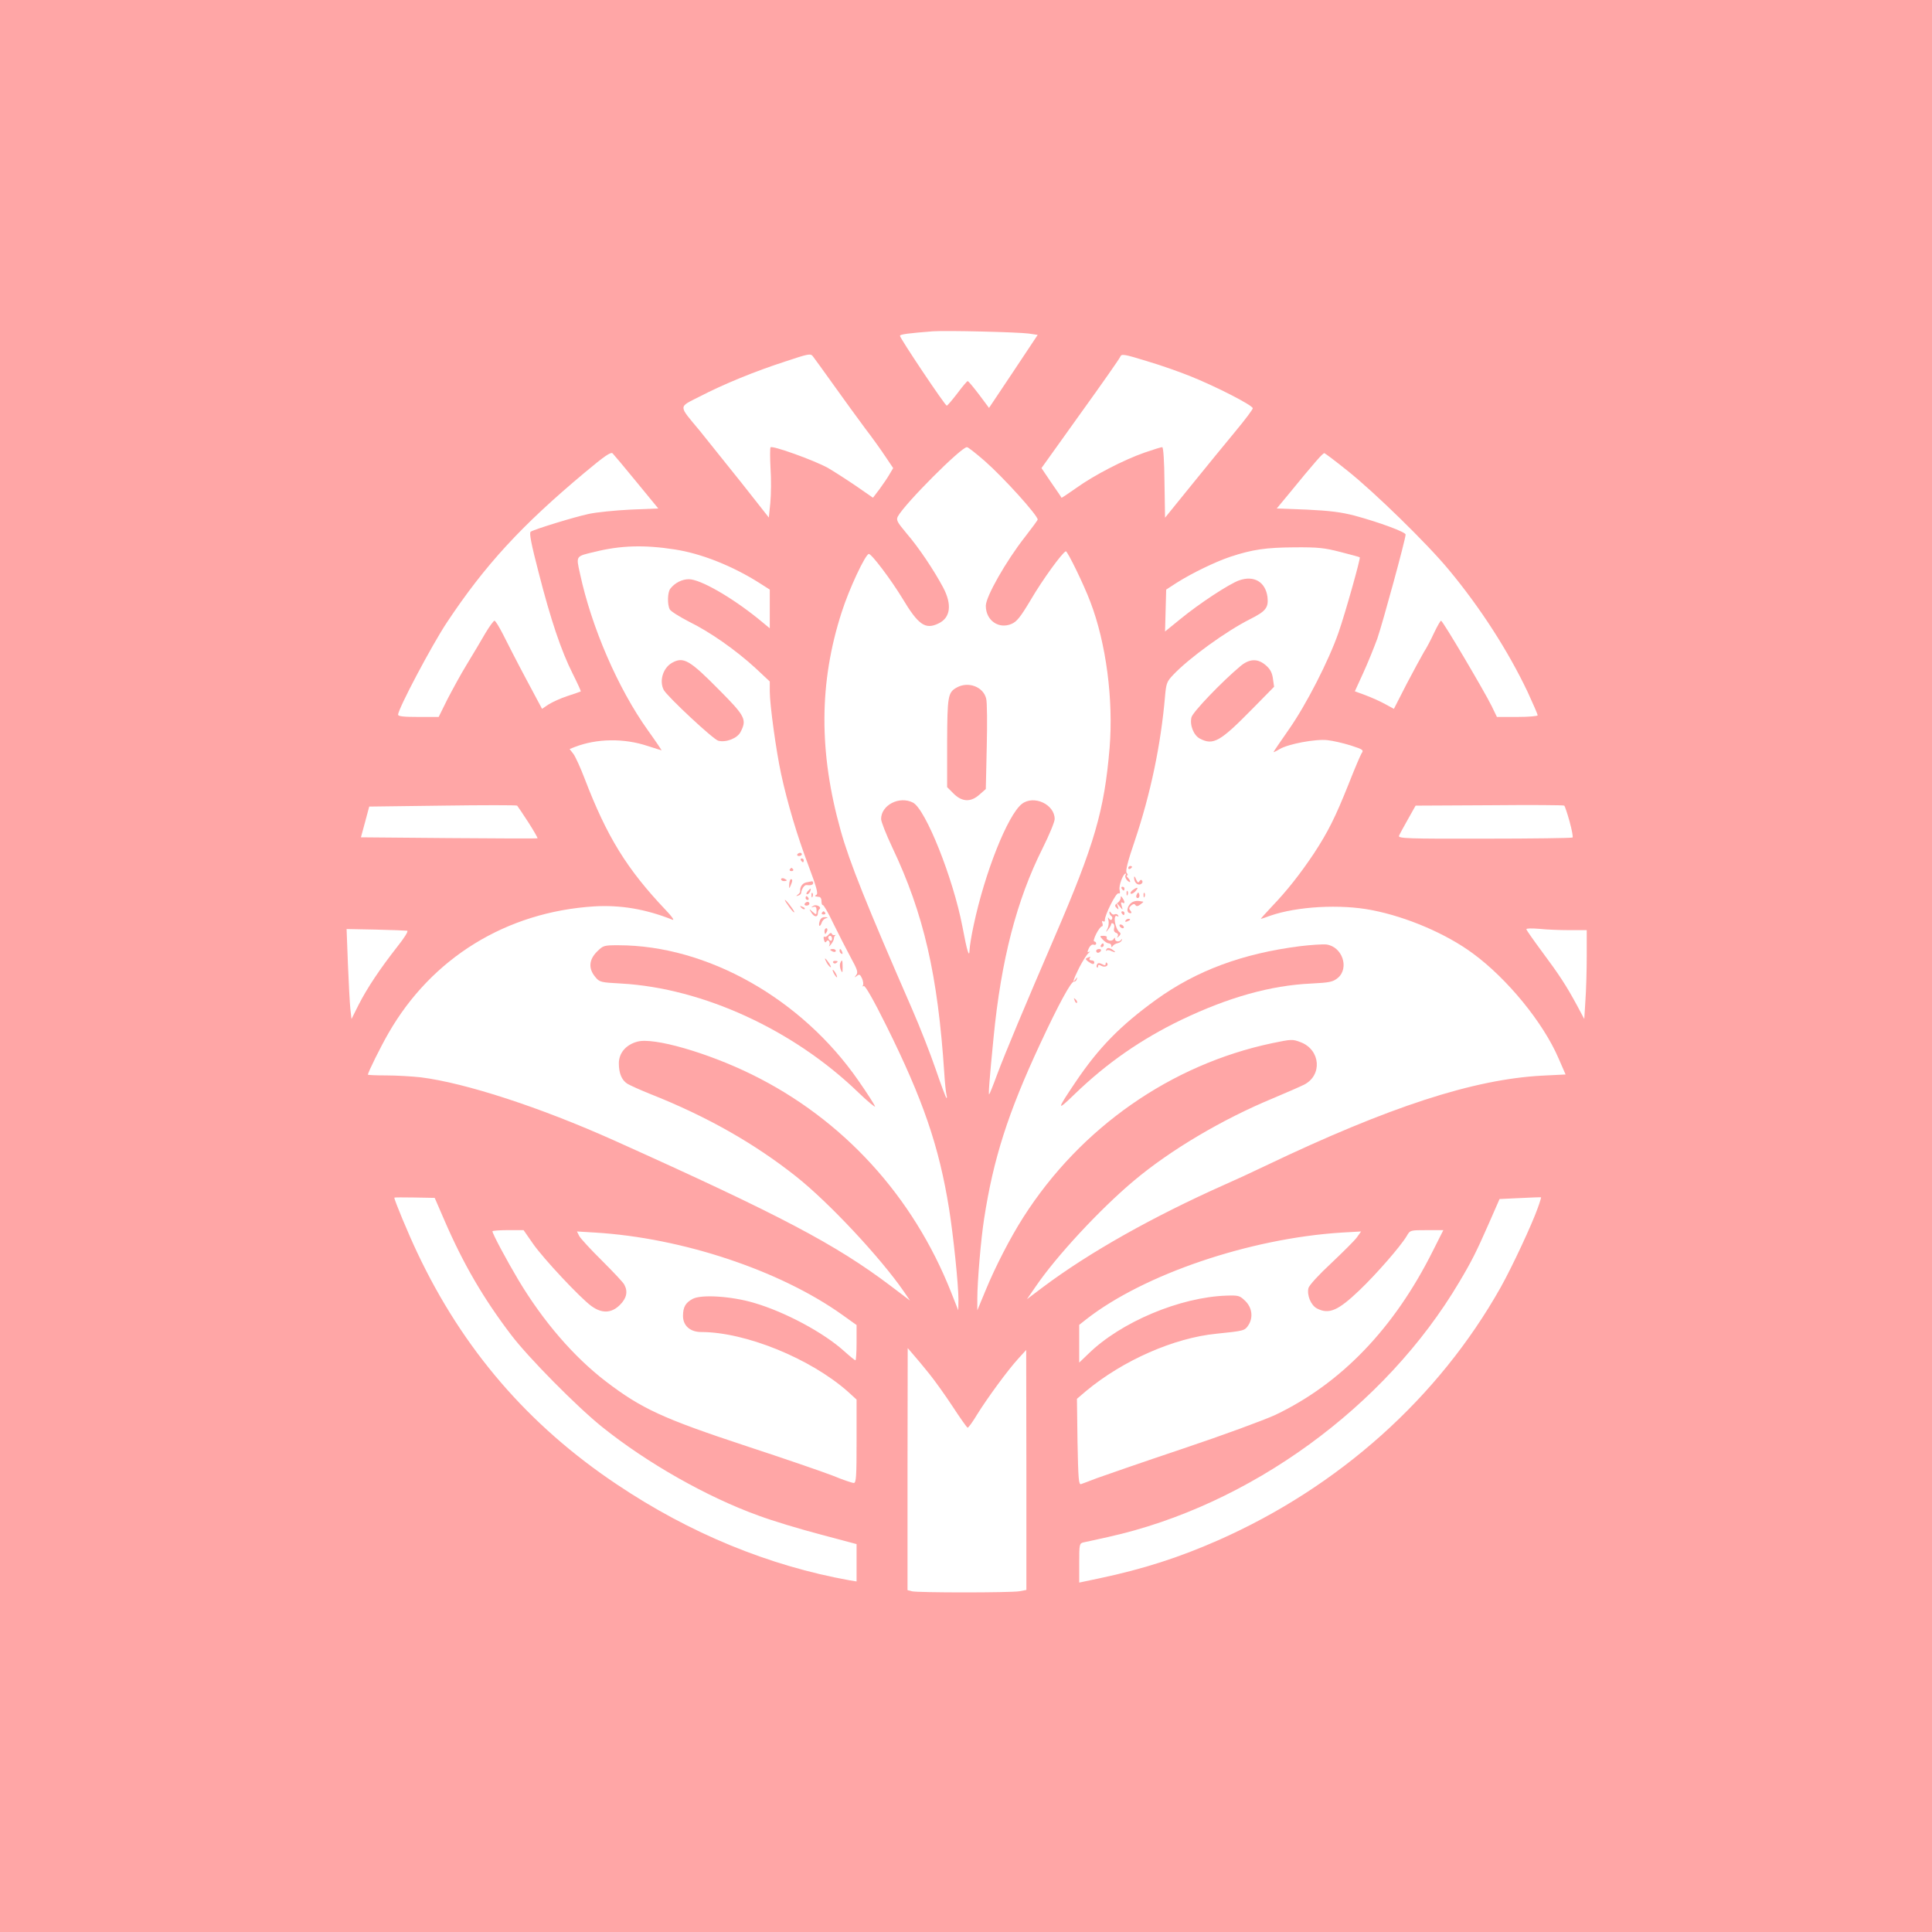 <?xml version="1.0" standalone="no"?>
<!DOCTYPE svg PUBLIC "-//W3C//DTD SVG 20010904//EN"
 "http://www.w3.org/TR/2001/REC-SVG-20010904/DTD/svg10.dtd">
<svg version="1.0" xmlns="http://www.w3.org/2000/svg"
 width="1024pt" height="1024pt" viewBox="0 0 1024 1024"
 preserveAspectRatio="xMidYMid meet">

<g transform="translate(0,1024) scale(0.1,-0.1)"
fill="#ffa6a6" stroke="none">
<path d="M0 5120 l0 -5120 5120 0 5120 0 0 5120 0 5120 -5120 0 -5120 0 0
-5120z m5453 3352 l47 -7 -129 -194 -129 -193 -53 71 c-30 39 -56 71 -60 71
-4 0 -28 -29 -55 -65 -27 -35 -52 -65 -56 -65 -9 0 -248 357 -248 370 0 8 46
14 175 24 68 5 448 -4 508 -12z m-1035 -272 c53 -74 128 -178 167 -230 40 -52
89 -121 110 -153 l39 -58 -19 -32 c-10 -18 -34 -53 -53 -79 l-35 -46 -91 63
c-50 34 -117 77 -148 95 -72 40 -297 121 -304 109 -3 -5 -3 -55 0 -112 4 -56
3 -137 -1 -181 l-8 -79 -145 184 c-80 100 -180 225 -222 277 -114 137 -114
122 0 180 125 65 293 134 457 187 120 40 131 42 143 27 8 -10 57 -78 110 -152z
m1667 124 c65 -19 164 -54 219 -76 134 -53 336 -156 336 -172 0 -6 -41 -61
-91 -121 -51 -61 -155 -189 -233 -285 l-141 -174 -3 187 c-1 114 -6 187 -12
187 -6 0 -48 -13 -94 -29 -111 -39 -266 -119 -361 -187 -43 -30 -78 -54 -79
-52 0 2 -25 38 -54 80 l-52 77 206 288 c114 158 209 294 211 301 7 18 18 16
148 -24z m-865 -528 c97 -85 280 -287 280 -310 0 -3 -31 -45 -69 -94 -98 -125
-206 -314 -206 -363 0 -77 68 -125 136 -96 28 12 47 35 103 129 62 106 166
249 185 256 8 3 96 -177 130 -268 84 -219 123 -520 102 -775 -28 -331 -79
-509 -293 -1005 -156 -362 -260 -610 -303 -725 -20 -55 -39 -102 -42 -105 -5
-6 0 67 23 300 40 411 122 729 260 1004 35 70 64 140 64 155 0 78 -111 129
-174 80 -75 -59 -196 -363 -255 -641 -12 -54 -21 -112 -22 -130 -1 -50 -13
-13 -38 121 -49 256 -195 622 -262 657 -72 37 -169 -13 -169 -87 0 -14 27 -82
59 -150 167 -351 242 -678 276 -1199 3 -52 9 -104 12 -115 3 -11 2 -17 -1 -14
-4 4 -29 71 -56 150 -27 79 -83 223 -125 319 -243 557 -332 779 -379 947 -117
416 -115 787 5 1158 39 123 126 308 144 309 15 0 118 -137 177 -234 85 -142
122 -168 191 -135 65 30 74 100 26 191 -49 92 -130 213 -194 287 -51 61 -56
71 -46 90 36 67 335 367 366 367 6 0 48 -33 95 -74z m-1846 -111 l115 -140
-147 -6 c-81 -4 -181 -14 -222 -23 -75 -16 -284 -80 -307 -94 -9 -6 2 -63 42
-217 64 -250 119 -414 181 -537 25 -50 44 -91 42 -93 -2 -1 -33 -12 -70 -24
-37 -12 -82 -33 -101 -45 l-34 -23 -86 161 c-47 88 -101 194 -121 234 -20 39
-40 72 -45 72 -5 0 -27 -30 -49 -67 -22 -38 -65 -111 -97 -163 -32 -52 -78
-137 -104 -187 l-46 -93 -107 0 c-77 0 -108 3 -108 12 0 31 178 367 258 488
204 307 396 515 732 796 105 88 138 110 147 101 7 -7 64 -75 127 -152z m3768
60 c142 -113 423 -387 537 -525 168 -202 315 -431 418 -648 29 -63 53 -118 53
-123 0 -5 -49 -9 -108 -9 l-108 0 -28 58 c-39 79 -259 452 -268 452 -4 0 -20
-29 -37 -64 -16 -35 -40 -81 -54 -102 -13 -22 -54 -98 -92 -170 l-67 -131 -46
25 c-25 14 -72 35 -104 47 l-57 21 43 94 c24 52 58 136 76 185 29 85 150 527
150 552 0 13 -137 64 -270 100 -74 19 -131 26 -254 32 l-159 6 54 65 c152 186
192 231 199 228 5 -2 60 -43 122 -93z m-3567 -417 c140 -21 306 -87 447 -176
l58 -37 0 -102 0 -103 -62 51 c-144 116 -307 209 -367 209 -36 0 -74 -19 -98
-50 -15 -18 -17 -84 -3 -110 5 -10 52 -39 102 -65 112 -55 246 -149 351 -245
l77 -72 0 -53 c0 -71 34 -317 60 -437 33 -152 85 -328 145 -486 42 -111 52
-148 43 -154 -13 -8 -11 -9 15 -12 6 -1 12 -11 11 -23 0 -12 3 -21 7 -20 5 1
30 -43 56 -98 27 -55 68 -135 91 -178 37 -67 41 -81 30 -95 -11 -15 -11 -15 3
-5 13 11 18 9 28 -13 6 -14 8 -30 5 -36 -4 -7 -2 -8 4 -4 7 4 50 -70 120 -211
195 -393 279 -639 332 -968 23 -143 50 -405 50 -484 l-1 -56 -38 96 c-202 511
-574 917 -1056 1154 -236 116 -521 198 -607 174 -60 -16 -98 -60 -98 -115 0
-52 15 -89 45 -108 13 -8 68 -33 123 -55 298 -118 550 -261 772 -437 173 -137
447 -430 571 -610 l32 -47 -103 78 c-290 219 -583 374 -1464 770 -392 176
-788 305 -1026 335 -46 5 -128 10 -182 10 -54 0 -98 2 -98 4 0 12 67 147 109
220 229 399 625 643 1091 672 140 8 271 -14 415 -71 11 -4 -5 19 -36 51 -206
217 -312 388 -431 699 -21 55 -47 112 -58 128 l-21 27 28 11 c117 45 260 47
386 5 40 -13 73 -23 74 -23 0 1 -32 49 -73 106 -158 221 -299 546 -360 831
-21 95 -24 91 78 115 136 34 262 38 423 13z m3531 -14 c54 -14 100 -26 101
-28 5 -5 -75 -290 -112 -397 -51 -148 -172 -385 -265 -517 -44 -63 -80 -116
-80 -118 0 -2 15 5 33 16 46 27 189 54 253 47 29 -3 84 -16 123 -28 67 -22 70
-24 57 -43 -7 -12 -38 -85 -69 -164 -70 -175 -108 -251 -184 -367 -71 -106
-142 -197 -224 -282 -33 -35 -58 -63 -56 -63 3 0 24 7 48 16 143 50 373 63
541 30 185 -36 393 -125 534 -229 183 -134 373 -367 454 -555 l38 -87 -122 -6
c-366 -19 -814 -165 -1471 -479 -71 -34 -166 -78 -210 -97 -384 -171 -724
-362 -971 -548 l-81 -61 45 65 c109 161 342 412 522 563 194 163 469 326 740
438 69 29 142 61 162 71 98 50 87 185 -18 225 -44 17 -49 16 -151 -5 -536
-113 -1015 -447 -1318 -921 -70 -109 -151 -267 -201 -389 l-44 -106 0 61 c0
90 19 316 36 424 49 319 127 562 296 925 99 213 166 335 180 332 6 -1 13 5 15
13 4 13 3 13 -6 0 -21 -29 -11 1 20 63 18 34 39 68 48 75 9 7 10 11 3 7 -9 -5
-10 -1 -1 19 7 14 17 22 25 19 8 -3 14 0 14 6 0 6 -5 11 -10 11 -6 0 -1 18 10
40 11 22 25 40 30 40 5 0 6 7 3 17 -4 10 -2 14 4 10 6 -4 10 -1 9 6 -2 24 59
147 72 142 8 -3 10 3 6 19 -5 22 19 86 32 86 3 0 2 -5 -1 -10 -3 -6 1 -17 9
-26 9 -8 16 -12 16 -7 0 5 -5 14 -12 21 -7 7 -8 12 -4 12 5 0 4 6 -2 13 -8 9
3 55 43 172 84 250 138 509 160 765 6 69 10 78 43 113 85 90 282 232 407 295
84 42 99 61 93 117 -10 80 -71 117 -150 89 -52 -18 -212 -123 -313 -206 l-80
-65 3 111 3 111 57 37 c79 50 205 111 283 137 118 39 190 49 340 50 127 1 160
-3 245 -25z m-4306 -1432 c29 -45 51 -84 49 -85 -2 -2 -214 -1 -470 1 l-466 4
22 81 22 82 389 5 c214 3 392 3 395 0 3 -3 29 -42 59 -88z m5519 4 c12 -43 19
-81 16 -85 -4 -3 -213 -6 -466 -6 -410 -1 -459 1 -454 15 3 8 25 48 47 87 l41
73 391 2 c215 2 394 1 397 -2 3 -3 16 -40 28 -84z m-6161 -579 c8 -1 -14 -37
-54 -87 -90 -115 -157 -215 -203 -305 l-38 -76 -6 53 c-3 29 -9 137 -13 239
l-7 185 154 -3 c85 -2 160 -5 167 -6z m6160 3 l92 0 0 -137 c0 -76 -3 -182 -7
-236 l-6 -98 -39 73 c-57 105 -92 159 -185 284 -46 62 -83 115 -83 119 0 5 30
5 68 2 37 -4 109 -7 160 -7z m-5962 -1539 c99 -229 206 -413 353 -606 90 -119
348 -380 481 -487 240 -193 560 -374 833 -472 70 -26 215 -70 322 -98 l195
-52 0 -99 0 -99 -37 6 c-428 77 -847 249 -1233 508 -470 314 -817 717 -1059
1230 -47 99 -121 277 -121 290 0 2 48 2 107 1 l107 -2 52 -120z m5795 68 c-31
-88 -136 -313 -197 -422 -329 -585 -857 -1058 -1498 -1341 -204 -90 -395 -152
-627 -201 l-109 -23 0 104 c0 99 1 104 23 109 12 2 72 16 132 29 748 166 1468
689 1860 1352 65 109 90 159 156 309 l57 130 108 5 c60 3 110 5 112 4 1 0 -6
-25 -17 -55z m-5326 -191 c56 -80 249 -286 309 -330 56 -41 107 -39 152 6 35
35 43 70 23 107 -5 11 -59 68 -118 127 -60 59 -114 118 -121 131 l-12 24 98
-6 c460 -28 977 -200 1307 -435 l77 -55 0 -94 c0 -51 -3 -93 -6 -93 -3 0 -29
21 -58 47 -110 100 -316 210 -481 258 -119 35 -277 45 -323 21 -38 -20 -52
-43 -52 -91 0 -51 38 -85 96 -85 235 0 579 -140 778 -316 l46 -42 0 -221 c0
-188 -2 -221 -15 -221 -8 0 -59 17 -112 39 -54 21 -258 91 -453 155 -449 148
-560 200 -750 345 -169 130 -330 316 -462 536 -63 106 -138 246 -138 259 0 3
37 6 83 6 l82 0 50 -72z m4769 -39 c-205 -410 -486 -702 -834 -868 -58 -27
-278 -108 -490 -179 -212 -71 -416 -142 -455 -156 -38 -15 -77 -29 -85 -32
-13 -4 -15 26 -19 224 l-3 228 48 41 c196 163 467 282 691 304 146 15 150 16
169 44 27 41 21 93 -15 129 -30 29 -35 31 -100 29 -246 -8 -561 -140 -733
-309 l-48 -46 0 100 0 100 38 30 c305 238 865 428 1351 459 l105 6 -22 -31
c-12 -17 -74 -78 -136 -137 -66 -61 -117 -117 -121 -132 -9 -38 13 -91 45
-108 64 -33 112 -12 226 97 90 86 218 233 250 287 18 31 18 31 106 31 l88 0
-56 -111z m-2669 -650 c29 -36 85 -114 125 -175 39 -60 75 -110 78 -111 4 -2
27 30 51 70 54 87 163 236 219 297 l41 45 1 -636 0 -636 -37 -7 c-49 -8 -541
-8 -570 0 l-23 6 0 642 1 641 30 -35 c17 -19 55 -65 84 -101z"/>
<path d="M5071 6596 c-47 -26 -50 -45 -51 -294 l0 -234 34 -34 c45 -45 92 -47
138 -5 l33 29 5 224 c3 122 2 237 -3 255 -15 63 -95 93 -156 59z"/>
<path d="M3562 6727 c-48 -27 -69 -96 -44 -144 19 -35 263 -263 289 -269 41
-11 101 13 118 46 34 66 26 83 -112 222 -158 160 -190 179 -251 145z"/>
<path d="M4226 5712 c-3 -5 1 -9 9 -9 8 0 15 4 15 9 0 4 -4 8 -9 8 -6 0 -12
-4 -15 -8z"/>
<path d="M4245 5680 c3 -5 8 -10 11 -10 2 0 4 5 4 10 0 6 -5 10 -11 10 -5 0
-7 -4 -4 -10z"/>
<path d="M4186 5632 c-3 -5 1 -9 9 -9 8 0 12 4 9 9 -3 4 -7 8 -9 8 -2 0 -6 -4
-9 -8z"/>
<path d="M4140 5580 c0 -6 7 -10 15 -10 8 0 15 2 15 4 0 2 -7 6 -15 10 -8 3
-15 1 -15 -4z"/>
<path d="M4183 5553 c-1 -24 -1 -25 7 -8 11 26 12 35 2 35 -4 0 -8 -12 -9 -27z"/>
<path d="M4273 5563 c-20 -4 -34 -24 -32 -47 0 -5 -5 -13 -13 -18 -10 -8 -10
-9 2 -5 8 2 15 8 16 13 2 21 17 44 28 43 23 -3 36 1 36 11 0 6 -3 9 -7 9 -5
-1 -18 -4 -30 -6z"/>
<path d="M4280 5515 c-7 -9 -8 -15 -2 -15 5 0 12 7 16 15 3 8 4 15 2 15 -2 0
-9 -7 -16 -15z"/>
<path d="M4301 5494 c0 -11 3 -14 6 -6 3 7 2 16 -1 19 -3 4 -6 -2 -5 -13z"/>
<path d="M4270 5480 c0 -5 5 -10 11 -10 5 0 7 5 4 10 -3 6 -8 10 -11 10 -2 0
-4 -4 -4 -10z"/>
<path d="M4160 5469 c0 -3 11 -20 25 -39 14 -19 25 -30 25 -24 -1 10 -50 73
-50 63z"/>
<path d="M4265 5450 c-3 -5 1 -10 9 -10 9 0 16 5 16 10 0 6 -4 10 -9 10 -6 0
-13 -4 -16 -10z"/>
<path d="M4310 5438 c-13 -8 -12 -9 1 -5 12 4 17 -1 17 -19 0 -24 -1 -24 -21
-7 -19 18 -20 18 -6 -5 15 -24 34 -25 34 -1 0 8 4 17 8 20 15 11 -18 29 -33
17z"/>
<path d="M4247 5429 c7 -7 15 -10 18 -7 3 3 -2 9 -12 12 -14 6 -15 5 -6 -5z"/>
<path d="M4356 5402 c-3 -5 1 -9 9 -9 8 0 12 4 9 9 -3 4 -7 8 -9 8 -2 0 -6 -4
-9 -8z"/>
<path d="M4345 5359 c-4 -11 -5 -23 -2 -26 3 -2 8 5 12 16 3 11 14 22 23 24
13 4 11 5 -5 6 -14 1 -24 -7 -28 -20z"/>
<path d="M4370 5305 c0 -8 2 -15 4 -15 2 0 6 7 10 15 3 8 1 15 -4 15 -6 0 -10
-7 -10 -15z"/>
<path d="M4391 5286 c-7 -9 -17 -14 -21 -11 -5 3 -6 -4 -3 -16 4 -14 8 -17 13
-9 10 16 24 -5 15 -22 -4 -7 1 -4 9 6 9 11 16 25 16 32 0 7 3 14 8 17 4 2 2 2
-5 1 -6 -2 -13 2 -15 8 -2 6 -9 3 -17 -6z m19 -22 c0 -8 -4 -12 -10 -9 -5 3
-10 10 -10 16 0 5 5 9 10 9 6 0 10 -7 10 -16z"/>
<path d="M3164 5196 c-43 -43 -46 -90 -9 -134 23 -28 28 -29 139 -35 432 -25
911 -245 1254 -576 51 -49 92 -83 90 -75 -2 7 -41 69 -88 136 -301 435 -802
718 -1273 718 -76 0 -80 -1 -113 -34z"/>
<path d="M4400 5206 c0 -2 7 -6 15 -10 8 -3 15 -1 15 4 0 6 -7 10 -15 10 -8 0
-15 -2 -15 -4z"/>
<path d="M4450 5201 c0 -6 4 -13 10 -16 6 -3 7 1 4 9 -7 18 -14 21 -14 7z"/>
<path d="M4380 5141 c5 -11 15 -23 21 -27 6 -3 3 5 -6 20 -20 30 -30 35 -15 7z"/>
<path d="M4416 5138 c3 -5 10 -6 15 -3 13 9 11 12 -6 12 -8 0 -12 -4 -9 -9z"/>
<path d="M4453 5134 c-3 -8 -1 -24 4 -36 8 -17 9 -15 9 16 0 39 -3 45 -13 20z"/>
<path d="M4420 5080 c6 -11 13 -20 16 -20 2 0 0 9 -6 20 -6 11 -13 20 -16 20
-2 0 0 -9 6 -20z"/>
<path d="M6573 6708 c-98 -82 -253 -244 -258 -270 -10 -42 12 -96 45 -113 71
-37 107 -16 279 159 l114 116 -6 42 c-4 31 -14 51 -37 71 -43 38 -88 37 -137
-5z"/>
<path d="M5980 5639 c0 -5 5 -7 10 -4 6 3 10 8 10 11 0 2 -4 4 -10 4 -5 0 -10
-5 -10 -11z"/>
<path d="M6011 5590 c-1 -25 16 -43 34 -37 9 4 13 12 9 18 -4 8 -9 7 -15 -2
-6 -10 -10 -7 -18 11 -5 14 -10 18 -10 10z"/>
<path d="M5945 5530 c3 -5 8 -10 11 -10 2 0 4 5 4 10 0 6 -5 10 -11 10 -5 0
-7 -4 -4 -10z"/>
<path d="M6006 5524 c-11 -7 -17 -17 -13 -20 3 -4 14 1 23 10 21 22 15 28 -10
10z"/>
<path d="M5971 5504 c0 -11 3 -14 6 -6 3 7 2 16 -1 19 -3 4 -6 -2 -5 -13z"/>
<path d="M6026 5501 c-4 -7 -5 -15 -2 -18 9 -9 19 4 14 18 -4 11 -6 11 -12 0z"/>
<path d="M6061 5494 c0 -11 3 -14 6 -6 3 7 2 16 -1 19 -3 4 -6 -2 -5 -13z"/>
<path d="M5940 5481 c0 -8 -8 -20 -17 -27 -15 -10 -16 -15 -5 -26 11 -11 12
-10 7 7 l-7 20 17 -20 c17 -20 17 -20 10 4 -5 16 -4 21 4 17 14 -9 14 4 1 24
-8 12 -10 12 -10 1z"/>
<path d="M6010 5462 c-33 -10 -48 -62 -18 -62 7 0 6 5 -1 14 -9 10 -7 16 5 27
11 9 18 9 22 2 5 -8 13 -7 26 3 11 8 18 14 15 15 -2 0 -11 2 -19 3 -8 2 -22 1
-30 -2z"/>
<path d="M5880 5403 c0 -6 5 -15 10 -18 6 -4 7 -11 4 -17 -4 -6 -10 -5 -16 3
-6 10 -7 7 -3 -8 3 -12 1 -33 -5 -45 -11 -22 -10 -22 4 -4 9 11 16 24 16 29 0
4 5 5 10 2 6 -4 8 -15 5 -25 -3 -11 0 -20 10 -24 10 -3 13 -11 9 -18 -5 -10
-4 -10 7 0 9 8 10 15 4 20 -26 18 -38 101 -13 86 7 -4 8 -2 4 5 -4 6 -12 8
-18 5 -6 -4 -14 0 -19 7 -6 9 -9 10 -9 2z"/>
<path d="M5945 5400 c3 -5 8 -10 11 -10 2 0 4 5 4 10 0 6 -5 10 -11 10 -5 0
-7 -4 -4 -10z"/>
<path d="M5965 5360 c-3 -6 1 -7 9 -4 18 7 21 14 7 14 -6 0 -13 -4 -16 -10z"/>
<path d="M5935 5330 c3 -5 11 -10 16 -10 6 0 7 5 4 10 -3 6 -11 10 -16 10 -6
0 -7 -4 -4 -10z"/>
<path d="M5845 5260 c10 -11 24 -20 32 -20 7 0 13 -6 13 -12 0 -9 2 -10 8 -2
4 7 16 13 26 15 11 2 21 10 22 17 1 7 0 8 -3 2 -7 -14 -33 -13 -33 3 0 9 -2 9
-8 -1 -5 -7 -16 -10 -25 -6 -9 3 -14 10 -11 15 3 5 -5 9 -17 9 -21 0 -22 -1
-4 -20z"/>
<path d="M5835 5230 c-3 -5 -1 -10 4 -10 6 0 11 5 11 10 0 6 -2 10 -4 10 -3 0
-8 -4 -11 -10z"/>
<path d="M6890 5225 c-305 -39 -548 -129 -763 -284 -189 -137 -303 -253 -427
-437 -101 -150 -101 -157 -4 -63 172 166 353 291 566 394 249 119 472 182 687
192 101 5 116 9 142 30 62 53 23 166 -61 177 -19 2 -82 -2 -140 -9z"/>
<path d="M5864 5208 c-4 -7 -4 -10 1 -6 4 4 16 3 26 -3 11 -5 19 -7 19 -5 0 3
-9 10 -19 16 -15 7 -22 7 -27 -2z"/>
<path d="M5810 5200 c0 -5 4 -10 9 -10 6 0 13 5 16 10 3 6 -1 10 -9 10 -9 0
-16 -4 -16 -10z"/>
<path d="M5762 5163 c-10 -4 -9 -8 5 -19 22 -16 33 -18 33 -4 0 6 -7 10 -16
10 -8 0 -12 5 -9 10 7 11 6 11 -13 3z"/>
<path d="M5815 5129 c-4 -6 -4 -13 -1 -16 3 -4 6 -1 6 6 0 8 5 9 19 1 20 -10
41 4 27 17 -3 4 -6 1 -6 -6 0 -8 -5 -9 -19 -1 -14 7 -22 7 -26 -1z"/>
<path d="M5696 4937 c3 -10 9 -15 12 -12 3 3 0 11 -7 18 -10 9 -11 8 -5 -6z"/>
</g>
</svg>

